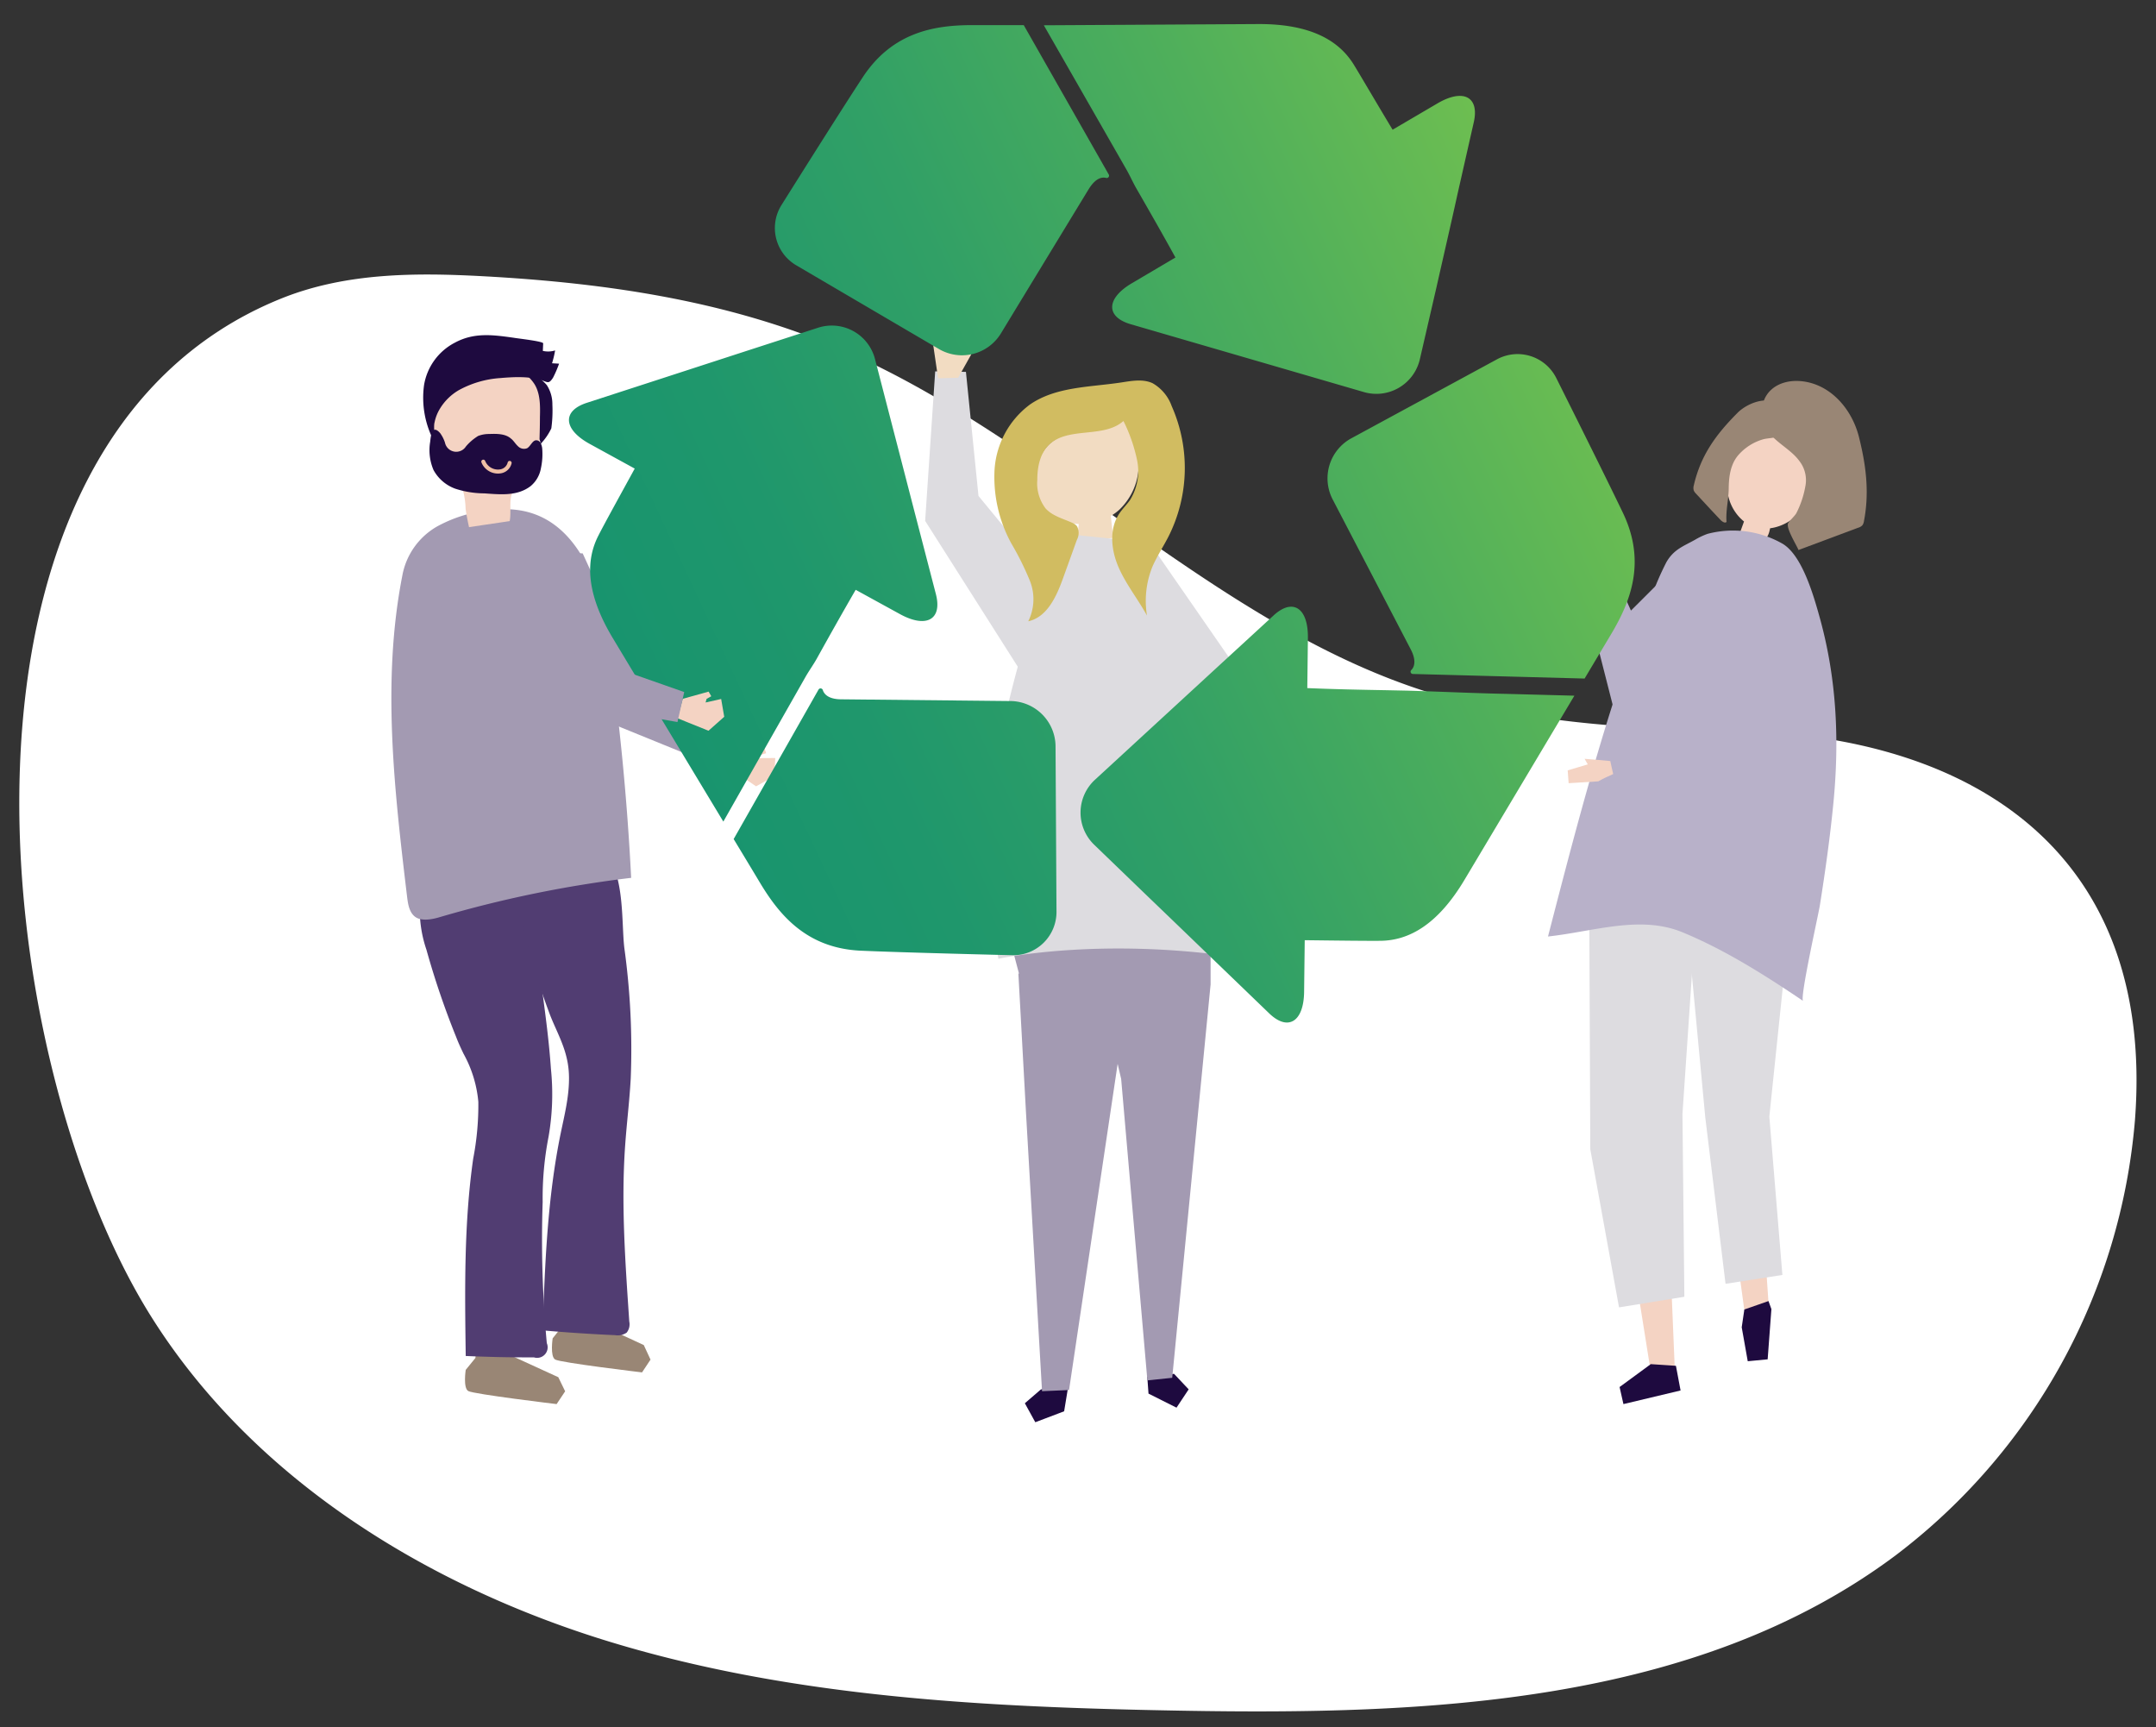 <svg id="Layer_1" data-name="Layer 1" xmlns="http://www.w3.org/2000/svg" xmlns:xlink="http://www.w3.org/1999/xlink" viewBox="0 0 386.41 309.51"><rect x="0" y="0" width="386.41" height="309.51" fill="#333333" stroke="none"/><defs><style>.cls-1{fill:#fff;}.cls-2{fill:#dddce0;}.cls-3{fill:#ebceb1;}.cls-4{fill:#1e0a3f;}.cls-5{fill:#a39ab2;}.cls-6{fill:#f2dcc2;}.cls-7{fill:#b8b1c9;}.cls-8{fill:#f4d3c3;}.cls-9{fill:#998675;}.cls-10{fill:#d1bc61;}.cls-11{fill:#513d72;}.cls-12{fill:url(#Degradado_sin_nombre_57);}.cls-13{fill:none;stroke:#efbfa5;stroke-linecap:round;stroke-linejoin:round;stroke-width:0.72px;}</style><linearGradient id="Degradado_sin_nombre_57" x1="117.76" y1="131.87" x2="281.28" y2="55.62" gradientUnits="userSpaceOnUse"><stop offset="0" stop-color="#18946e"/><stop offset="0.19" stop-color="#1f976c"/><stop offset="0.45" stop-color="#31a066"/><stop offset="0.75" stop-color="#4faf5b"/><stop offset="1" stop-color="#6dbe51"/></linearGradient></defs><title>etrash-reciclaje</title><path class="cls-1" d="M86.68,49.5c21.79,1.19,43.71,4.34,64,13.06,36.38,15.61,65.89,48.22,103.2,60.79,18.39,6.2,37.87,7.22,57.12,7.6,43.07.86,75.27,22.18,71.64,69.73a109.12,109.12,0,0,1-43,78.08c-35.7,26.6-83.56,28.54-128.08,27.75-34.39-.61-69.19-2.29-102.1-12.29S45.36,265,27.08,235.88C-2.29,189.06-13.92,79.57,50.3,53.53,61.9,48.83,74.46,48.84,86.68,49.5Z"/><polygon class="cls-2" points="200.11 112.44 216.68 131 219.82 153.12 225.33 152.99 226.05 126.15 206.21 97.52 200.11 112.44"/><polygon class="cls-3" points="221.17 152.02 224.76 151.77 225.86 157.66 222.86 159.94 219.84 158.77 221.01 156.16 220.34 156.21 219.71 156.94 218.99 156.3 221.17 152.02"/><g id="_Grupo_" data-name="&lt;Grupo&gt;"><polygon class="cls-4" points="191.2 249.95 190.72 252.87 185.55 254.83 183.68 251.43 186.51 248.99 191.68 247.03 191.2 249.95"/></g><g id="_Grupo_2" data-name="&lt;Grupo&gt;"><polygon class="cls-4" points="205.62 246.66 205.84 249.7 210.86 252.22 213.04 248.94 210.42 246.16 205.62 246.66"/></g><polygon class="cls-5" points="183.68 160.72 181.49 170.14 182.63 174.45 182.52 174.43 183.88 199.27 186.76 249.27 191.6 249.06 200.31 190.62 200.94 193.32 205.64 247.33 210.09 246.87 216.97 176.39 216.97 162.09 183.68 160.72"/><polygon class="cls-2" points="191.18 108.07 175.37 88.86 173.12 66.63 167.61 66.54 165.81 93.33 184.49 122.73 191.18 108.07"/><polygon class="cls-6" points="171.73 67.68 168.13 67.78 167.26 61.85 170.35 59.7 173.32 60.99 172.05 63.55 172.73 63.53 173.38 62.82 174.08 63.49 171.73 67.68"/><path class="cls-6" d="M201.4,75.28c-3.91,2.44-9.42,1-13,4-2.32,1.91-3.18,5.34-2.63,8.39a7.53,7.53,0,0,0,1.79,3.87,7.1,7.1,0,0,0,2.27,1.53,9.89,9.89,0,0,0,3.51.82,18.7,18.7,0,0,1-.55,3.25l6.73-.76c-.15-1.31-.29-2.62-.43-3.94a9,9,0,0,0,1.54-1.13,11.23,11.23,0,0,0,3.1-10.91A21.81,21.81,0,0,0,201.4,75.28Z"/><path class="cls-2" d="M206.56,97.27,191.1,95.68s-5.1,8.18-10.71,31.73a115.3,115.3,0,0,0-1.45,44.38s17.44-3.87,42.06-.38L213.83,113Z"/><polygon class="cls-3" points="287.52 96.85 285.86 91.41 288.12 90.58 290.06 94.06 290.95 93.17 291.81 98 289.58 99.17 287.52 96.85"/><polygon class="cls-7" points="302.57 99.16 292.31 109.4 286.35 96.26 282.03 98.82 289.14 126.71 308.03 112.75 302.57 99.16"/><polygon class="cls-8" points="320.77 159.72 314.84 202.42 316.95 233.26 312.63 234.76 308.76 206.27 300.5 154.19 320.77 159.72"/><polygon class="cls-8" points="285.81 158.46 287.71 194.66 295.78 245.28 300.16 245.22 298.21 198.29 303.89 155.02 285.81 158.46"/><polygon class="cls-2" points="284.84 163.88 285.02 205.91 290.17 234.25 301.88 232.35 301.54 199.6 303.98 163.63 302.77 158.18 285.82 160.1 284.84 163.88"/><polygon class="cls-2" points="305.63 200.22 309.26 230.03 319.45 228.44 317.11 200.07 320.89 163.78 318.67 153.96 301.55 156.84 305.63 200.22"/><path class="cls-8" d="M326,83.77c-.78-7.4-10.19-11.94-14.2-4.39a16.54,16.54,0,0,0-2.23,7.3,8.16,8.16,0,0,0,3,6.76l0,0-.67,1.86a.63.63,0,0,0-.05.42.61.61,0,0,0,.38.28l2.18.82a2.46,2.46,0,0,0,1.12.24c.84-.09,1.37-1,1.58-1.81.05-.2.1-.4.14-.6C322,94.08,326.46,88.61,326,83.77Z"/><path class="cls-9" d="M311.52,81.58c-1.39,1.64-1.67,3.86-1.69,5.93s-.55,3.94-.39,6c-.26.28-.7,0-1-.27-1.52-1.59-3-3.2-4.51-4.83a1.67,1.67,0,0,1-.37-.55,1.6,1.6,0,0,1,0-.84c1.25-5.47,4-9.17,7.8-13,1.83-1.89,6.2-3.61,8.09-.74a4.33,4.33,0,0,1,.52,2.28,3.62,3.62,0,0,1-.17,1.39c-.7,1.75-2.38,1.39-3.79,1.76A9.34,9.34,0,0,0,311.52,81.58Z"/><path class="cls-9" d="M323.56,87.16a17.09,17.09,0,0,1-1.6,4.77c-.25.5-1.43,1.56-1.52,1.91-.24,1,1.49,3.73,1.9,4.71l10.71-4a1.6,1.6,0,0,0,.74-.44,1.63,1.63,0,0,0,.28-.75c1-5.17.36-10.06-.9-15.07s-5.12-9.52-10.41-10c-4.27-.38-7.71,2.28-6.83,6.88.66,3.47,4.65,4.8,6.53,7.39A5.57,5.57,0,0,1,323.56,87.16Z"/><path class="cls-7" d="M319.17,97.25l.22.12c3.54,2,5.61,9.15,6.77,13.35,3,10.84,3.54,21.79,2.43,33.19-.6,6.14-1.46,12.25-2.43,18.35-.27,1.68-3.63,16.63-3,17.08-6.92-4.67-14-9.15-21.6-12.29s-15.91-.14-24.12.75c4.89-18.89,11-42.75,18.46-60.65a51.18,51.18,0,0,1,2.77-6.44c1.34-2.29,3-2.81,5.13-4a12.45,12.45,0,0,1,2.25-1.06A17.92,17.92,0,0,1,319.17,97.25Z"/><path class="cls-8" d="M286.45,140l-5.31.33c-.06-.76-.12-1.53-.17-2.3l3.6-1.07-.57-1c1.54.11,3.07.26,4.61.4.17.78.32,1.56.52,2.33C288.24,139.09,287.32,139.5,286.45,140Z"/><path class="cls-7" d="M317.19,103a3.16,3.16,0,0,0-1.27.63,8.74,8.74,0,0,0-3.22,4.93c-.77,3.08-.55,6.17-1.15,9.19a86.74,86.74,0,0,1-2.84,10.06A104.55,104.55,0,0,1,289.39,137c.42,1.54.82,3.08,1.26,4.62,9.32-1.52,17.85-4.44,26.67-7.71,1.38-4.8,2.72-9.5,3.77-14.42.93-4.42,2.25-8.93,1.08-13.4A4,4,0,0,0,317.19,103Z"/><polygon class="cls-8" points="132.22 134.32 130.55 137.52 135.51 140.89 138.8 139.05 138.94 135.82 136.08 135.84 136.39 135.24 137.31 134.96 137.02 134.04 132.22 134.32"/><polygon class="cls-5" points="104.43 99.15 114.78 121.77 133.77 133.53 131.44 138.53 106.57 128.41 88.31 98.75 104.43 99.15"/><path class="cls-10" d="M209.45,96.08A27.3,27.3,0,0,0,210,72.77a7.69,7.69,0,0,0-3.43-4.11c-1.75-.81-3.79-.41-5.69-.12-5.58.84-11.63.73-16.27,3.93a15.79,15.79,0,0,0-6.36,11.67,24.78,24.78,0,0,0,3,13.22,52.21,52.21,0,0,1,3.33,6.7,8.9,8.9,0,0,1-.29,7.26c3.39-.74,5.07-4.47,6.24-7.73L193,96.74a2.59,2.59,0,0,0,0-2.49,2.34,2.34,0,0,0-.88-.6c-1.65-.74-3.52-1.21-4.73-2.56a7.42,7.42,0,0,1-1.48-5.1c0-2.27.46-4.7,2.09-6.28,3.41-3.33,9.79-1.11,13.35-4.28a29,29,0,0,1,2.44,7,9.8,9.8,0,0,1-1.25,7.14c-.59.86-1.36,1.59-1.94,2.46-1.86,2.78-1.46,6.55-.12,9.62s3.48,5.72,5.09,8.65a16.27,16.27,0,0,1,1-8.83C207.4,99.6,208.53,97.89,209.45,96.08Z"/><polygon class="cls-4" points="312.63 234.63 312.16 237.82 313.24 243.9 316.81 243.56 317.48 234.56 316.96 233.12 312.63 234.63"/><polygon class="cls-4" points="295.86 244.42 290.27 248.52 290.96 251.58 301.2 249.14 300.37 244.72 295.86 244.42"/><path class="cls-9" d="M85.44,240.66l-.23,2.65-1.74,2.14s-.5,3.23.45,3.79,15.84,2.34,15.84,2.34l1.53-2.29-1.23-2.53-7.87-3.6-2.7-3Z"/><path class="cls-9" d="M101,235l-.23,2.65-1.72,2.15s-.49,3.22.44,3.79,15.58,2.31,15.58,2.31l1.52-2.29L115.38,241l-7.74-3.58-2.65-3Z"/><path class="cls-11" d="M83.09,188.83a21.76,21.76,0,0,1,2.64,8.59,50.61,50.61,0,0,1-.92,10.18c-1.67,11.69-1.5,23.55-1.34,35.36q6.12.27,12.23.25A1.89,1.89,0,0,0,98,240.66a201.58,201.58,0,0,1-.74-25.3,57.09,57.09,0,0,1,1.06-11.71,44.46,44.46,0,0,0,.42-12.14c-.67-9.88-2.67-19.57-3.22-29.45-.1-1.79-.27-3.71-1.43-5.08-1.4-1.65-3.78-2-5.94-2-5.93,0-12.62.94-12.92,8.13a22.27,22.27,0,0,0,1.2,7.06,146.76,146.76,0,0,0,5.34,15.67C82.18,186.92,82.64,187.89,83.09,188.83Z"/><path class="cls-11" d="M99.62,184.29c1.22,2.75,2.32,5.24,2.36,8.71s-.81,6.77-1.5,10.12c-2.38,11.59-2.81,23.45-3.24,35.25q6.47.57,13,.86a2.83,2.83,0,0,0,2.08-.46,2.41,2.41,0,0,0,.46-2c-.7-10.48-1.48-21-.74-31.48.28-4,.78-8,1-12a132,132,0,0,0-1.14-23.41c-.59-4.78.24-15-4.59-17.91a11.4,11.4,0,0,0-7.53-1.11,9.92,9.92,0,0,0-3.71,1.23,8,8,0,0,0-3.48,6.14,21,21,0,0,0,.91,7.11,139.07,139.07,0,0,0,4.86,15.92C98.75,182.34,99.19,183.33,99.62,184.29Z"/><path class="cls-5" d="M78.39,94.3a12.76,12.76,0,0,0-6.29,8.87c-3.7,18.92-1.42,38.44.87,57.58.16,1.31.4,2.77,1.46,3.54s2.88.49,4.31.06a210.78,210.78,0,0,1,34.38-7.06q-1.07-21.12-4.09-42.07a48.87,48.87,0,0,0-2.56-11.11C103.33,96.2,98,90.57,89,91.3A25.11,25.11,0,0,0,78.39,94.3Z"/><path class="cls-12" d="M193.08,15l-6-10.47,38.34-.22c9.68-.06,14.6,3.09,17.17,7.2,1.12,1.81,4,6.75,7,11.73l8-4.69c4.64-2.74,7.59-1.23,6.55,3.35l-2.92,12.89c-1,4.58-2.73,12.07-3.76,16.65L254.49,64.3a8,8,0,0,1-10.08,5.94l-12.68-3.69-16.4-4.77-12.69-3.69c-4.5-1.32-4.4-4.63.25-7.36l7.78-4.59c-2.29-4.17-4.64-8.26-7-12.37-.63-1.09-1.14-2.27-1.77-3.37Q197.48,22.68,193.08,15ZM142.75,47.56l25.57,15a8.17,8.17,0,0,0,11.05-2.79s14.42-23.7,15.76-25.89c1-1.62,2.08-2.26,3.12-2a.42.42,0,0,0,.47-.61L183.48,4.5l-9.23,0c-6.66,0-14.27,1.2-19.61,9.32-4.12,6.24-14.54,22.86-14.54,22.86A7.74,7.74,0,0,0,142.75,47.56Zm109.59,76.19-3.81-.08c-4.75-.08-9.47-.18-14.23-.38l.11-9c.06-5.39-2.72-7.19-6.17-4l-9.73,8.94L206,130.74l-9.73,8.95a8,8,0,0,0-.13,11.7l9.51,9.17c3.39,3.25,8.92,8.58,12.3,11.84l9.52,9.17c3.38,3.26,6.2,1.51,6.26-3.87l.11-9.24c5.76.07,11.5.14,13.63.11,4.85-.07,10.09-2.65,15.05-11l19.65-32.92-12-.32C264.17,124.21,258.22,123.92,252.34,123.75ZM290.92,92c-3.22-6.75-12-24.27-12-24.27a7.75,7.75,0,0,0-10.64-3.34L242.16,78.55a8.17,8.17,0,0,0-3.33,10.9l14,26.88c.88,1.67.85,3,.11,3.72a.41.41,0,0,0,.28.71l30.78.82,4.74-7.93C292.15,107.93,295.1,100.82,290.92,92ZM144.36,121.3c.63-1.11,1.38-2.14,2-3.24,2.31-4.16,4.62-8.27,7-12.38l7.93,4.35c4.72,2.59,7.62,1,6.45-3.56l-3.32-12.79c-1.18-4.54-3.1-12-4.28-16.53l-3.31-12.79a8,8,0,0,0-10.27-5.62L134,62.81l-16.24,5.28-12.57,4.08c-4.47,1.44-4.25,4.75.47,7.35l8.1,4.44C111,89,108.24,94,107.26,95.94c-2.22,4.3-2.41,10.14,2.59,18.43,3.7,6.16,13.55,22.5,19.79,32.84l5.94-10.47Zm36.75,4.31-30.31-.31c-1.88,0-3-.63-3.33-1.65a.42.42,0,0,0-.77-.09l-15.21,26.78c2.16,3.57,3.89,6.44,4.77,7.91,3.44,5.7,8.32,11.65,18,12.09,7.47.34,27.09.81,27.09.81a7.75,7.75,0,0,0,8-7.82l-.17-29.65A8.17,8.17,0,0,0,181.11,125.61Z"/><polygon class="cls-8" points="122.37 125.21 121.42 128.69 126.98 130.93 129.8 128.43 129.25 125.24 126.46 125.87 126.64 125.22 127.48 124.75 127 123.92 122.37 125.21"/><path class="cls-5" d="M86.55,96.94a1.82,1.82,0,0,1,.43.16c.55.31,1.11,1.48,1.49,2l5.21,7,5.45,7.26c.48.65,1.65,3,2.44,3.25L122.63,124l-1.21,5.37L95,124.77l-9.34-9.7c-3.18-3.3-12.77-9.74-7.37-14.81a11.24,11.24,0,0,1,3.59-2.09C83.1,97.67,85.23,96.65,86.55,96.94Z"/><path class="cls-4" d="M94.85,70.93a13.83,13.83,0,0,1,1.32,6.21,2,2,0,0,0,.44,1.59c.46.38,0,1.15.39.69a10.49,10.49,0,0,0,1.81-2.67A23.36,23.36,0,0,0,99,72.49,6.27,6.27,0,0,0,98,69a6.79,6.79,0,0,0-1.65-1.42A8.75,8.75,0,0,0,93.6,66.1c-1.76-.43-2.88.16-1.37,1.5A11.18,11.18,0,0,1,94.85,70.93Z"/><path class="cls-8" d="M91.35,93.37l-7.29,1.08c-.24-1.08-.45-2.17-.61-3.26a14.65,14.65,0,0,0-.39-3c-.28-.69-1-.76-1.59-1.07a5.71,5.71,0,0,1-2-1.65c-1.59-2.14-1.48-5-1.85-7.67S76,72.68,76.85,70a6.46,6.46,0,0,1,3.69-3.68,13.7,13.7,0,0,1,12.64.12,6.92,6.92,0,0,1,2.65,2.45c1,1.67,1,3.81.94,5.81,0,1.84-.07,3.68-.11,5.52,0,2.12-.23,4.57-1.78,5.77-.83.64-1.93.8-2.63,1.61C91,89.06,91.73,91.43,91.35,93.37Z"/><path class="cls-4" d="M97.17,80.29c-.12-.8-.42-1.41-1.08-1.4s-1,1.06-1.61,1.42a1.51,1.51,0,0,1-1.67-.38c-.45-.41-.77-1-1.24-1.35-1-.88-2.52-.87-3.87-.82a5.46,5.46,0,0,0-2,.35A9.23,9.23,0,0,0,83.5,80a2.06,2.06,0,0,1-3.75-.69,6,6,0,0,0-.86-1.7c-1.46-1.65-1.67.43-1.79,1.54a9.06,9.06,0,0,0,.6,5.07,7.24,7.24,0,0,0,3.92,3.35,17.1,17.1,0,0,0,5.17.83c2.83.19,5.89.55,8.31-1.3a5.35,5.35,0,0,0,1.84-3.17A12.06,12.06,0,0,0,97.17,80.29Z"/><path class="cls-4" d="M98.94,65.09a17.9,17.9,0,0,0,.55-2.3,4.21,4.21,0,0,1-2.2.08l.06-1.35c0-.38-4.86-.91-5.26-1-3.71-.52-7.1-1-10.57.88A10.48,10.48,0,0,0,76,69a16.66,16.66,0,0,0,2,10.45c0-.88-.35-3-.11-3.79a7.48,7.48,0,0,1,.9-2.34,9.59,9.59,0,0,1,3.49-3.44,17.92,17.92,0,0,1,7.38-2.14c2.34-.2,5.19-.36,7.45.4,1.09.37,1.26.67,2-.45a19.86,19.86,0,0,0,1.09-2.53Z"/><path class="cls-13" d="M91.34,82.94a2,2,0,0,1-1.61,1.51,2.83,2.83,0,0,1-3.11-1.73"/></svg>
